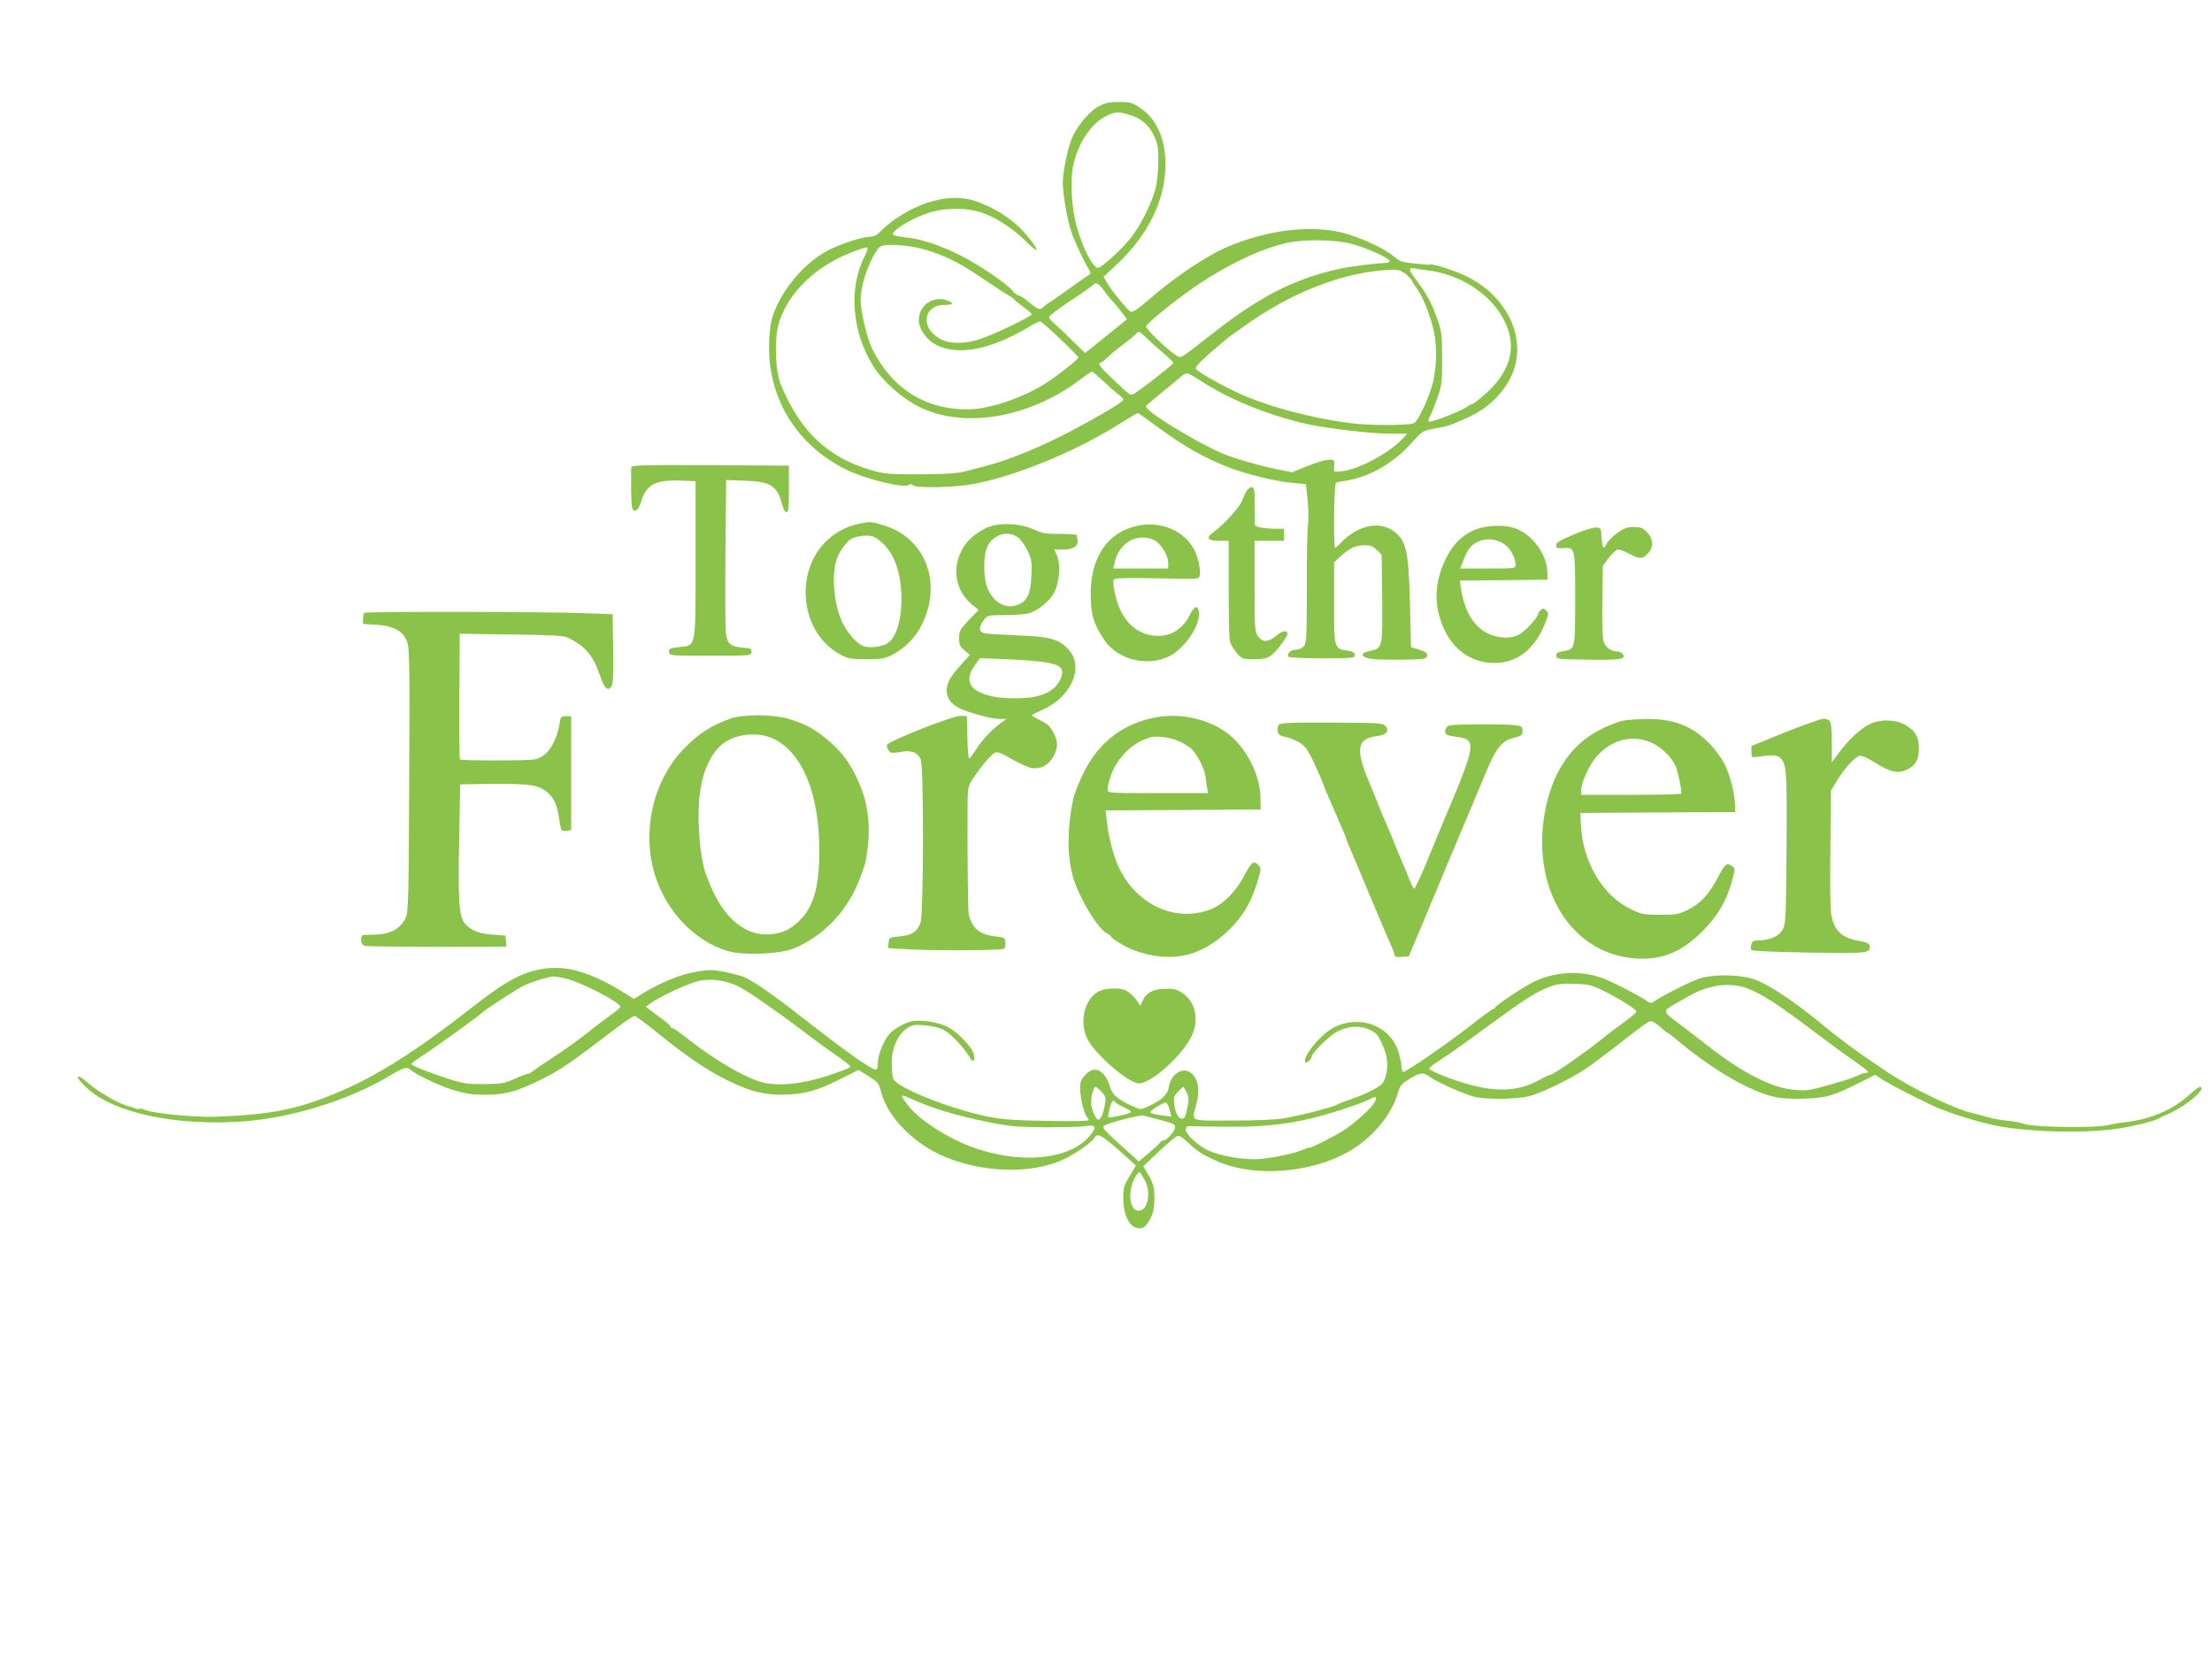 <?xml version="1.0" standalone="no"?>
<!DOCTYPE svg PUBLIC "-//W3C//DTD SVG 20010904//EN"
 "http://www.w3.org/TR/2001/REC-SVG-20010904/DTD/svg10.dtd">
<svg version="1.0" xmlns="http://www.w3.org/2000/svg"
 width="1280pt" height="959pt" viewBox="0 0 1280 959"
 preserveAspectRatio="xMidYMid meet">
<g transform="translate(0,959) scale(0.1,-0.1)"
fill="#8bc34a" stroke="none">
<path d="M6360 8976 c-57 -29 -134 -123 -161 -195 -24 -66 -49 -190 -49 -249
0 -63 27 -221 49 -283 19 -55 68 -161 99 -213 16 -27 16 -29 -1 -40 -10 -6
-59 -40 -109 -76 -50 -36 -99 -70 -109 -76 -10 -6 -27 -18 -37 -27 -26 -24
-31 -22 -86 23 -26 22 -54 40 -61 40 -8 0 -24 13 -37 29 -31 38 -194 149 -293
199 -118 60 -229 98 -315 107 -84 10 -93 14 -78 32 26 32 118 83 195 109 99
33 223 34 316 3 79 -27 187 -97 254 -166 30 -30 57 -53 60 -50 9 10 -66 105
-120 151 -66 55 -115 85 -202 121 -92 39 -192 39 -311 1 -88 -28 -207 -100
-263 -160 -26 -27 -43 -36 -67 -36 -42 0 -174 -43 -241 -78 -150 -78 -293
-258 -330 -412 -7 -30 -13 -96 -13 -147 0 -309 164 -571 447 -711 112 -55 340
-111 363 -88 7 7 14 6 22 -2 17 -17 212 -15 328 3 241 39 602 185 862 348 58
37 109 67 112 67 3 0 49 -33 103 -73 160 -118 279 -186 423 -242 107 -41 272
-81 371 -90 l76 -7 10 -97 c5 -53 6 -114 2 -136 -4 -23 -8 -186 -7 -364 0
-293 -2 -324 -18 -342 -9 -10 -29 -19 -44 -19 -30 0 -56 -23 -45 -40 4 -6 75
-10 196 -10 178 0 189 1 189 19 0 14 -10 20 -42 25 -79 13 -78 8 -78 276 l0
236 28 26 c58 54 94 72 143 72 40 1 53 -4 76 -27 l28 -27 3 -251 c3 -287 2
-292 -70 -306 -60 -12 -57 -35 5 -46 26 -4 109 -6 185 -5 128 3 137 4 140 23
2 16 -7 23 -45 35 l-48 15 -6 250 c-8 309 -21 365 -92 419 -84 64 -210 37
-309 -66 -15 -15 -29 -28 -32 -28 -11 0 -6 369 4 375 6 4 24 8 40 10 144 19
284 96 395 218 67 74 67 74 138 87 74 12 97 21 202 69 127 60 225 168 260 286
56 194 -53 408 -265 519 -65 34 -199 79 -223 75 -6 -2 -48 1 -92 6 -69 7 -85
12 -117 39 -52 44 -168 100 -273 132 -193 57 -461 27 -707 -81 -108 -48 -288
-168 -419 -281 -89 -77 -116 -95 -128 -87 -21 13 -116 130 -137 170 l-18 31
81 76 c177 167 276 369 277 569 1 154 -51 270 -150 335 -42 28 -55 32 -118 32
-56 0 -81 -5 -116 -24z m178 -51 c67 -20 114 -62 143 -127 20 -45 23 -68 22
-148 -1 -52 -8 -121 -17 -154 -22 -83 -86 -211 -141 -281 -49 -64 -171 -175
-191 -175 -29 0 -84 104 -120 227 -35 118 -44 290 -20 383 32 124 104 227 188
269 51 25 68 26 136 6z m1278 -745 c87 -22 224 -83 224 -100 0 -5 -3 -10 -7
-10 -74 -4 -228 -23 -284 -36 -263 -59 -456 -158 -732 -374 -199 -155 -182
-146 -213 -125 -56 36 -176 153 -172 167 6 18 158 142 273 222 187 130 398
231 550 262 100 20 270 17 361 -6z m-2426 -46 c107 -37 179 -75 307 -163 62
-42 125 -83 140 -91 16 -8 29 -18 31 -22 2 -4 26 -24 53 -44 27 -19 49 -39 49
-43 0 -12 -218 -117 -295 -142 -92 -31 -176 -31 -233 -1 -118 62 -102 197 24
197 49 0 57 11 18 25 -83 32 -167 -25 -167 -113 0 -52 45 -116 103 -144 126
-62 303 -29 522 98 36 22 71 39 77 39 12 0 221 -198 221 -209 0 -10 -111 -98
-181 -144 -129 -85 -325 -153 -450 -156 -251 -5 -450 120 -564 354 -28 58 -65
215 -65 278 0 79 39 203 88 279 20 32 30 37 65 40 70 5 178 -11 257 -38z
m-370 16 c0 -6 -8 -27 -19 -48 -92 -182 -70 -437 53 -632 55 -87 163 -183 262
-233 256 -130 634 -68 928 151 38 29 72 52 75 52 3 0 35 -28 71 -61 36 -34 75
-68 88 -76 12 -9 22 -20 22 -27 0 -12 -149 -100 -320 -190 -152 -79 -331 -153
-440 -183 -52 -14 -122 -33 -155 -41 -45 -12 -109 -16 -260 -17 -180 0 -208 2
-280 23 -254 73 -415 225 -527 497 -34 82 -38 277 -8 366 60 177 220 326 435
405 72 26 75 27 75 14z m3245 -125 c188 -24 363 -138 439 -289 65 -128 49
-249 -49 -365 -35 -43 -126 -121 -140 -121 -4 0 -19 -9 -34 -19 -29 -21 -184
-81 -208 -81 -11 0 -10 6 2 31 9 17 28 65 43 107 25 70 27 90 27 227 0 136 -3
157 -26 225 -32 92 -68 157 -125 231 -45 59 -46 73 -4 65 14 -3 48 -8 75 -11z
m-129 -22 c18 -16 34 -32 34 -36 0 -5 11 -23 24 -40 34 -45 70 -129 95 -220
26 -94 28 -218 5 -320 -20 -89 -85 -231 -112 -246 -27 -14 -262 -14 -367 0
-249 33 -506 104 -675 186 -108 53 -204 109 -219 127 -8 9 15 35 86 97 53 46
108 92 122 101 14 10 40 28 57 40 284 208 595 328 872 337 33 1 51 -5 78 -26z
m-1755 -85 c12 -18 36 -49 54 -68 18 -19 44 -51 59 -71 l27 -37 -121 -98 -121
-97 -77 75 c-42 42 -89 86 -104 99 -16 12 -28 28 -28 34 0 7 56 49 125 95 69
45 128 87 131 91 11 18 33 8 55 -23z m250 -281 c19 -19 62 -58 97 -87 34 -29
62 -56 62 -60 0 -8 -169 -141 -219 -173 -32 -19 -21 -27 -148 95 -59 55 -74
78 -55 78 4 0 23 15 42 33 19 18 60 52 90 74 30 22 61 47 69 56 19 23 24 22
62 -16z m322 -254 c157 -102 363 -187 587 -242 115 -28 389 -61 507 -61 l96 0
-24 -26 c-76 -83 -254 -180 -352 -191 -47 -6 -49 -5 -47 18 1 13 2 30 1 37 -2
22 -61 13 -154 -25 l-90 -36 -91 18 c-99 20 -248 63 -311 90 -172 75 -453 249
-443 275 2 4 41 38 88 76 47 37 96 79 110 91 14 13 31 23 38 23 7 0 46 -21 85
-47z"/>
<path d="M3654 6887 c-2 -7 -3 -67 -2 -133 3 -109 5 -119 22 -119 14 0 23 14
37 55 32 99 83 125 239 118 l75 -3 0 -451 c0 -526 5 -497 -95 -509 -55 -6 -61
-9 -58 -29 3 -21 5 -21 238 -21 232 0 235 0 238 21 3 19 -3 22 -53 26 -67 6
-86 22 -94 80 -4 24 -5 234 -3 466 l4 424 107 -4 c149 -4 189 -30 216 -135 7
-28 18 -48 26 -48 11 0 14 26 14 135 l0 135 -453 3 c-367 2 -454 0 -458 -11z"/>
<path d="M7210 6743 c-7 -16 -20 -44 -29 -63 -17 -36 -103 -128 -160 -171 -46
-33 -34 -49 35 -49 l54 0 0 -274 c0 -150 3 -287 6 -304 4 -17 21 -48 39 -69
32 -37 34 -38 101 -38 56 0 75 4 101 23 29 21 93 106 93 124 0 23 -33 17 -65
-11 -44 -38 -77 -40 -104 -5 -20 25 -21 39 -21 290 l0 264 85 0 85 0 0 35 0
35 -47 0 c-69 0 -123 11 -122 24 1 6 1 57 0 114 -1 92 -3 102 -19 102 -10 0
-24 -12 -32 -27z"/>
<path d="M4975 6560 c-173 -35 -294 -174 -311 -355 -16 -174 65 -335 204 -406
40 -21 61 -24 147 -24 90 0 105 3 153 28 73 39 132 100 169 177 116 240 17
496 -221 569 -73 23 -80 23 -141 11z m128 -110 c58 -52 93 -126 107 -232 21
-153 -11 -311 -73 -350 -28 -19 -91 -29 -129 -21 -45 9 -113 86 -143 162 -42
104 -52 263 -23 346 18 51 61 107 93 121 16 7 51 13 76 14 40 0 52 -5 92 -40z"/>
<path d="M5737 6546 c-55 -16 -125 -67 -155 -112 -81 -123 -59 -264 54 -353
l27 -21 -57 -59 c-51 -54 -56 -64 -56 -104 0 -38 5 -49 31 -71 l31 -26 -52
-58 c-69 -77 -88 -116 -80 -166 12 -63 61 -93 226 -135 23 -6 59 -11 80 -12
l39 0 -25 -17 c-51 -35 -116 -102 -150 -156 -19 -30 -38 -55 -42 -56 -4 0 -9
55 -10 123 l-3 122 -35 2 c-42 3 -423 -147 -428 -169 -1 -7 3 -22 11 -32 11
-15 19 -16 67 -8 64 12 99 -1 118 -43 18 -40 17 -904 -2 -948 -22 -52 -49 -69
-118 -76 -62 -6 -63 -7 -66 -37 l-3 -31 98 -6 c144 -10 556 -8 571 2 8 5 12
21 10 37 -3 27 -6 29 -59 35 -89 10 -131 44 -153 124 -5 19 -9 407 -7 636 1
101 2 108 33 155 49 75 107 142 129 149 13 5 44 -8 95 -39 42 -24 93 -47 114
-51 48 -8 93 14 120 58 33 53 35 89 8 143 -20 39 -34 54 -76 74 -28 14 -51 27
-51 30 0 3 25 16 57 30 170 73 248 248 156 350 -56 62 -110 77 -304 83 -91 4
-175 9 -187 13 -29 8 -29 36 -1 74 22 30 23 30 122 30 56 0 118 5 138 10 53
15 119 68 147 119 31 57 40 160 18 214 l-16 37 53 0 c58 0 88 20 81 55 -2 11
-4 23 -4 28 -1 4 -44 7 -98 7 -83 0 -104 4 -151 26 -67 32 -174 40 -245 20z
m153 -66 c16 -11 41 -46 56 -77 24 -51 26 -65 22 -148 -4 -102 -23 -142 -78
-165 -71 -29 -145 14 -179 104 -22 61 -21 188 4 235 35 69 117 93 175 51z
m143 -721 c110 -15 132 -38 101 -104 -32 -68 -114 -105 -238 -106 -101 -2
-168 8 -223 33 -72 32 -83 87 -32 157 l30 42 147 -6 c81 -3 178 -10 215 -16z"/>
<path d="M6580 6547 c-179 -40 -278 -196 -268 -424 4 -102 18 -145 77 -235 82
-126 280 -165 405 -79 80 55 150 170 144 235 -5 46 -25 42 -52 -11 -40 -80
-104 -123 -183 -123 -130 0 -223 95 -254 258 -10 53 -10 65 2 72 7 5 120 6
250 3 233 -6 236 -6 241 15 8 29 -8 105 -31 149 -57 112 -195 170 -331 140z
m94 -81 c41 -17 86 -88 86 -134 l0 -32 -159 0 -159 0 8 34 c25 114 126 173
224 132z"/>
<path d="M8595 6541 c-99 -17 -178 -80 -228 -183 -69 -139 -72 -278 -9 -412
57 -121 157 -189 283 -193 136 -4 244 81 304 240 17 44 17 49 2 64 -13 13 -19
14 -31 3 -9 -7 -16 -18 -16 -25 0 -19 -78 -102 -112 -119 -61 -31 -160 -15
-221 35 -61 51 -98 129 -114 241 l-5 38 253 2 254 3 -1 46 c-4 99 -80 207
-177 248 -45 19 -116 23 -182 12z m96 -92 c42 -21 78 -80 79 -126 0 -23 -1
-23 -160 -23 l-160 0 20 51 c22 60 44 87 85 105 43 19 90 17 136 -7z"/>
<path d="M9105 6496 c-78 -33 -100 -46 -100 -61 0 -17 6 -20 41 -17 69 4 69 4
69 -294 0 -295 1 -291 -72 -303 -29 -5 -38 -11 -38 -26 0 -19 8 -20 184 -23
189 -3 225 4 200 34 -6 8 -20 14 -30 14 -38 0 -69 23 -80 59 -6 22 -9 114 -7
236 l3 200 35 47 c19 26 43 47 53 48 10 0 39 -11 65 -25 59 -32 77 -31 107 1
35 37 33 83 -4 123 -25 27 -36 31 -78 31 -39 0 -57 -7 -96 -36 -26 -19 -53
-46 -59 -59 -18 -39 -27 -29 -30 33 -3 56 -4 57 -33 59 -17 1 -75 -17 -130
-41z"/>
<path d="M2107 6043 c-6 -6 -10 -62 -4 -64 1 0 36 -3 77 -5 99 -7 151 -36 175
-97 15 -39 16 -115 13 -803 -3 -677 -5 -763 -20 -794 -32 -69 -91 -99 -195
-100 -63 0 -63 0 -63 -29 0 -22 6 -30 24 -35 13 -3 202 -6 420 -6 l397 1 -3
32 -3 32 -75 6 c-79 6 -121 22 -157 61 -37 39 -43 129 -36 486 l6 322 31 1
c287 6 382 2 427 -18 65 -29 98 -77 111 -160 15 -95 14 -95 45 -91 l28 3 0
330 0 330 -30 0 c-22 0 -30 -5 -33 -20 -19 -131 -74 -216 -148 -230 -41 -8
-425 -8 -433 0 -2 3 -4 148 -3 323 1 174 2 336 2 360 l0 44 298 -4 c232 -3
304 -7 327 -18 100 -48 148 -104 185 -215 26 -77 46 -98 66 -70 12 15 14 60
12 220 l-3 200 -155 6 c-215 9 -1275 11 -1283 2z"/>
<path d="M4223 5430 c-103 -37 -177 -84 -255 -162 -188 -188 -257 -481 -178
-743 65 -210 233 -385 424 -440 85 -25 298 -17 375 14 171 69 313 216 382 395
37 97 39 102 50 191 16 121 2 247 -40 350 -49 121 -100 195 -185 267 -81 69
-133 97 -230 127 -91 28 -266 29 -343 1z m252 -115 c170 -81 268 -323 266
-660 -1 -187 -31 -301 -98 -375 -56 -63 -109 -91 -184 -97 -142 -13 -268 89
-348 282 -18 43 -35 88 -37 100 -19 86 -24 129 -30 232 -12 222 31 388 124
476 71 68 211 87 307 42z"/>
<path d="M6698 5440 c-195 -33 -340 -143 -429 -325 -27 -55 -53 -122 -59 -150
-34 -163 -36 -317 -4 -439 31 -120 146 -313 201 -339 13 -6 23 -14 23 -18 0
-10 87 -63 130 -78 208 -76 380 -42 538 104 87 81 136 160 174 278 26 85 27
92 11 109 -27 30 -40 21 -80 -54 -54 -104 -131 -179 -212 -206 -219 -74 -455
58 -539 303 -24 71 -39 139 -48 217 l-6 58 448 2 449 3 -1 65 c-1 125 -70 270
-168 357 -107 94 -275 138 -428 113z m122 -139 c25 -11 55 -29 67 -38 35 -29
82 -116 88 -163 3 -25 8 -57 10 -72 l5 -28 -290 0 c-289 0 -290 0 -290 21 0
35 22 101 48 144 48 78 110 129 192 156 38 13 120 3 170 -20z"/>
<path d="M9390 5419 c-25 -5 -81 -27 -125 -49 -190 -93 -307 -286 -336 -554
-44 -416 188 -750 536 -773 154 -10 268 37 390 161 88 89 140 180 170 296 16
61 16 65 -1 77 -32 23 -42 14 -86 -69 -50 -97 -102 -151 -178 -187 -48 -23
-67 -26 -156 -25 -95 0 -107 3 -170 34 -162 79 -275 272 -286 485 l-3 70 448
3 447 2 0 38 c0 63 -28 174 -60 239 -18 35 -56 88 -90 122 -98 100 -207 142
-365 140 -49 -1 -110 -5 -135 -10z m178 -133 c50 -26 101 -75 126 -125 12 -23
36 -130 36 -163 0 -5 -130 -8 -290 -8 l-290 0 0 30 c0 41 49 147 89 192 90
102 217 131 329 74z"/>
<path d="M10330 5352 l-195 -79 0 -34 c0 -28 3 -33 20 -31 91 14 126 14 144
-2 40 -36 42 -72 39 -526 -3 -398 -5 -438 -21 -468 -22 -39 -69 -62 -133 -64
-38 0 -45 -4 -50 -25 -4 -13 -3 -28 2 -32 5 -5 154 -11 330 -14 340 -6 361 -4
353 39 -3 14 -16 21 -54 27 -112 18 -159 66 -170 172 -4 35 -6 207 -3 382 l3
318 37 60 c42 69 98 130 127 140 13 4 44 -9 93 -40 88 -54 131 -64 181 -40 52
24 71 59 71 125 -1 67 -21 101 -79 135 -53 31 -140 34 -202 6 -53 -25 -124
-89 -180 -165 l-43 -58 0 114 c0 123 -6 138 -49 138 -15 0 -114 -36 -221 -78z"/>
<path d="M7400 5395 c-7 -8 -10 -26 -6 -39 4 -18 15 -25 43 -31 21 -3 57 -17
80 -31 34 -20 48 -38 83 -111 23 -49 49 -106 56 -128 8 -22 18 -49 24 -60 5
-11 18 -40 28 -65 11 -25 34 -77 51 -117 17 -39 31 -74 31 -77 0 -3 26 -68 59
-143 32 -76 88 -210 125 -298 37 -88 74 -174 82 -192 8 -17 14 -36 14 -43 0
-7 15 -10 41 -8 l41 3 78 185 c42 102 109 262 148 355 39 94 94 224 122 290
28 66 72 171 98 233 58 142 94 186 162 202 45 11 50 15 50 40 0 26 -3 28 -52
34 -29 3 -126 5 -216 4 -149 -2 -164 -3 -173 -21 -17 -30 -4 -44 50 -50 131
-16 129 -30 -75 -512 -18 -44 -60 -144 -92 -223 -33 -79 -63 -143 -68 -144 -5
0 -17 22 -27 48 -10 27 -26 67 -36 89 -10 22 -31 72 -46 110 -15 39 -39 95
-52 125 -14 30 -31 71 -38 90 -7 19 -34 85 -59 145 -85 201 -75 260 43 275 54
6 73 30 48 58 -16 18 -36 19 -311 20 -248 1 -296 -1 -306 -13z"/>
<path d="M3102 3975 c-107 -26 -193 -76 -382 -224 -302 -237 -536 -386 -753
-478 -241 -103 -396 -134 -717 -146 -113 -5 -360 19 -406 38 -18 7 -35 11 -38
8 -3 -3 -13 -2 -23 2 -10 5 -26 10 -36 12 -44 8 -167 76 -222 123 -32 27 -63
50 -67 50 -17 0 -6 -18 40 -62 150 -147 517 -227 911 -198 288 22 622 127 854
269 71 43 97 50 116 27 15 -18 163 -89 226 -109 87 -27 132 -34 212 -33 114 2
174 19 312 87 117 58 161 89 443 303 47 36 92 66 100 66 7 0 72 -48 143 -106
167 -135 285 -214 410 -274 124 -60 208 -79 323 -75 113 4 183 24 313 89 l107
54 59 -37 c53 -34 60 -42 71 -89 27 -105 111 -214 231 -300 218 -157 589 -199
821 -94 67 30 168 100 183 127 18 32 44 17 192 -117 l48 -44 -36 -60 c-33 -54
-37 -66 -37 -130 0 -86 29 -154 73 -169 37 -12 56 0 85 55 17 34 22 61 22 115
0 68 -5 85 -46 155 l-18 30 89 85 c50 47 98 87 107 90 12 4 32 -8 60 -35 55
-54 95 -79 188 -117 208 -86 523 -61 739 59 138 77 256 216 291 346 9 35 20
49 58 73 66 42 86 45 122 19 49 -35 211 -107 268 -119 73 -15 234 -13 307 4
67 16 227 92 321 153 34 22 112 80 174 128 168 132 198 154 215 154 8 0 32
-16 54 -35 21 -19 41 -35 44 -35 3 0 18 -11 33 -24 221 -187 445 -317 594
-347 37 -7 104 -10 173 -7 122 6 153 15 311 94 l88 44 27 -19 c44 -32 292
-158 361 -184 74 -28 189 -64 270 -83 171 -43 519 -56 724 -29 103 14 234 46
266 66 8 5 22 12 30 15 82 31 200 117 208 151 6 25 -19 13 -66 -30 -95 -89
-229 -146 -377 -162 -33 -3 -78 -11 -100 -17 -65 -17 -421 -12 -476 6 -25 9
-72 18 -105 20 -32 3 -84 12 -114 21 -30 9 -71 20 -90 24 -104 25 -351 144
-480 231 -41 28 -93 62 -114 77 -66 43 -187 134 -264 198 -158 131 -310 233
-392 264 -84 32 -245 35 -328 7 -61 -21 -233 -109 -268 -137 -6 -5 -18 -3 -30
5 -43 31 -188 106 -250 131 -130 52 -288 44 -416 -21 -60 -30 -211 -132 -216
-145 -2 -5 -8 -9 -12 -9 -5 0 -59 -39 -120 -87 -138 -109 -391 -283 -402 -277
-4 3 -8 17 -8 31 0 14 -7 50 -16 80 -45 155 -222 224 -375 147 -76 -38 -189
-177 -165 -202 8 -7 36 18 36 32 0 21 104 124 148 146 65 32 129 37 184 12 39
-17 50 -28 73 -78 34 -71 41 -133 23 -194 -12 -40 -20 -49 -73 -77 -33 -18
-87 -41 -120 -52 -33 -11 -73 -26 -88 -34 -33 -17 -199 -60 -307 -79 -47 -8
-159 -13 -300 -13 -257 0 -234 -11 -206 100 18 71 12 127 -19 163 -48 56 -127
17 -142 -71 -6 -43 -43 -76 -121 -111 -41 -19 -43 -19 -84 0 -91 41 -122 68
-135 115 -6 25 -23 57 -37 72 -34 37 -70 35 -107 -5 -23 -26 -29 -41 -29 -78
0 -51 24 -148 39 -163 6 -6 11 -15 11 -20 0 -5 -102 -7 -242 -4 -193 3 -264 9
-343 25 -224 46 -526 168 -546 219 -5 14 -9 54 -9 91 0 108 54 200 128 219 14
3 56 1 94 -5 52 -8 77 -18 109 -43 38 -30 98 -99 125 -145 16 -26 27 -12 19
24 -8 40 -89 125 -148 157 -56 30 -165 47 -217 33 -44 -12 -99 -45 -123 -72
-33 -38 -67 -120 -67 -163 0 -29 -4 -43 -13 -43 -26 0 -179 109 -437 311 -158
124 -273 203 -324 224 -20 9 -72 22 -116 31 -71 13 -89 13 -167 -1 -88 -15
-202 -62 -306 -126 l-49 -30 -46 29 c-216 135 -365 175 -520 137z m164 -46
c80 -15 325 -140 324 -166 0 -5 -33 -32 -73 -60 -39 -29 -103 -78 -142 -109
-38 -30 -117 -86 -175 -124 -58 -37 -112 -75 -122 -83 -9 -9 -18 -13 -21 -11
-2 2 -35 -10 -73 -27 -63 -29 -78 -32 -179 -33 -95 -1 -122 3 -200 27 -114 36
-225 80 -225 89 0 4 33 28 73 54 64 41 324 229 337 243 14 16 192 132 238 155
41 21 128 49 173 55 3 1 32 -4 65 -10z m1004 -46 c47 -22 228 -147 367 -253
61 -47 150 -112 197 -144 47 -33 86 -63 86 -67 0 -8 -10 -12 -90 -41 -183 -65
-341 -81 -445 -44 -105 37 -259 130 -395 236 -48 39 -93 70 -99 70 -6 0 -11 4
-11 9 0 5 -32 33 -72 61 l-71 53 24 18 c53 40 227 121 288 133 70 13 146 3
221 -31z m5010 -28 c96 -48 190 -107 189 -120 0 -5 -32 -32 -70 -60 -39 -27
-107 -80 -152 -116 -88 -70 -260 -189 -275 -189 -5 0 -30 -11 -54 -25 -153
-86 -305 -81 -562 17 -47 18 -86 38 -86 43 0 6 24 25 53 43 52 33 114 77 284
201 181 133 260 185 318 212 78 35 94 38 195 35 75 -3 94 -8 160 -41z m825 17
c91 -33 183 -93 452 -297 66 -50 149 -110 186 -135 67 -46 80 -60 51 -60 -9 0
-28 -6 -42 -14 -15 -7 -52 -21 -82 -30 -201 -58 -201 -59 -278 -54 -129 7
-304 95 -505 252 -56 44 -137 106 -181 139 -86 65 -86 65 -11 108 22 12 60 34
85 48 107 61 229 77 325 43z m-3731 -601 c24 -25 26 -34 21 -67 -9 -55 -25
-94 -39 -94 -12 0 -31 37 -41 81 -7 28 11 109 24 109 4 0 20 -13 35 -29z m492
-2 c10 -20 14 -43 10 -63 -3 -17 -8 -42 -11 -55 -12 -64 -59 -36 -69 41 -6 46
-5 53 20 79 15 16 29 29 31 29 1 0 10 -14 19 -31z m-1603 -34 c125 -57 261
-99 442 -136 134 -28 170 -31 340 -33 105 0 208 2 230 6 64 12 74 -3 36 -50
-115 -146 -412 -174 -695 -67 -141 53 -292 152 -357 232 -52 66 -52 74 4 48z
m2690 -26 c-21 -36 -118 -124 -180 -162 -57 -36 -187 -102 -195 -99 -4 1 -23
-5 -43 -14 -57 -24 -214 -54 -280 -53 -79 0 -199 22 -257 48 -63 27 -140 98
-136 125 2 17 9 21 38 18 19 -1 118 -3 220 -3 212 -2 379 20 553 71 111 32
226 73 254 89 36 21 45 13 26 -20z m-1499 2 c3 -5 27 -19 53 -31 34 -16 43
-24 32 -30 -18 -10 -121 -32 -126 -26 -2 2 1 24 8 50 11 44 22 56 33 37z m314
-42 l10 -41 -41 5 c-67 9 -82 13 -80 22 2 10 75 54 89 55 6 0 16 -19 22 -41z
m-60 -59 c84 -22 92 -26 92 -45 0 -19 -49 -75 -65 -75 -8 0 -18 -6 -22 -12 -4
-7 -34 -35 -66 -61 l-57 -49 -98 88 c-108 98 -118 109 -100 121 24 15 203 61
223 57 11 -3 53 -13 93 -24z m-82 -354 c32 -58 20 -154 -21 -169 -73 -29 -89
127 -22 211 11 14 15 11 43 -42z"/>
<path d="M6365 3856 c-85 -38 -122 -171 -75 -274 39 -87 240 -262 300 -262 72
0 252 161 306 275 46 97 20 205 -62 253 -32 19 -51 22 -101 19 -68 -3 -105
-27 -125 -77 -9 -24 -10 -24 -20 -5 -15 27 -48 59 -75 74 -29 15 -111 13 -148
-3z"/>
</g>
</svg>
